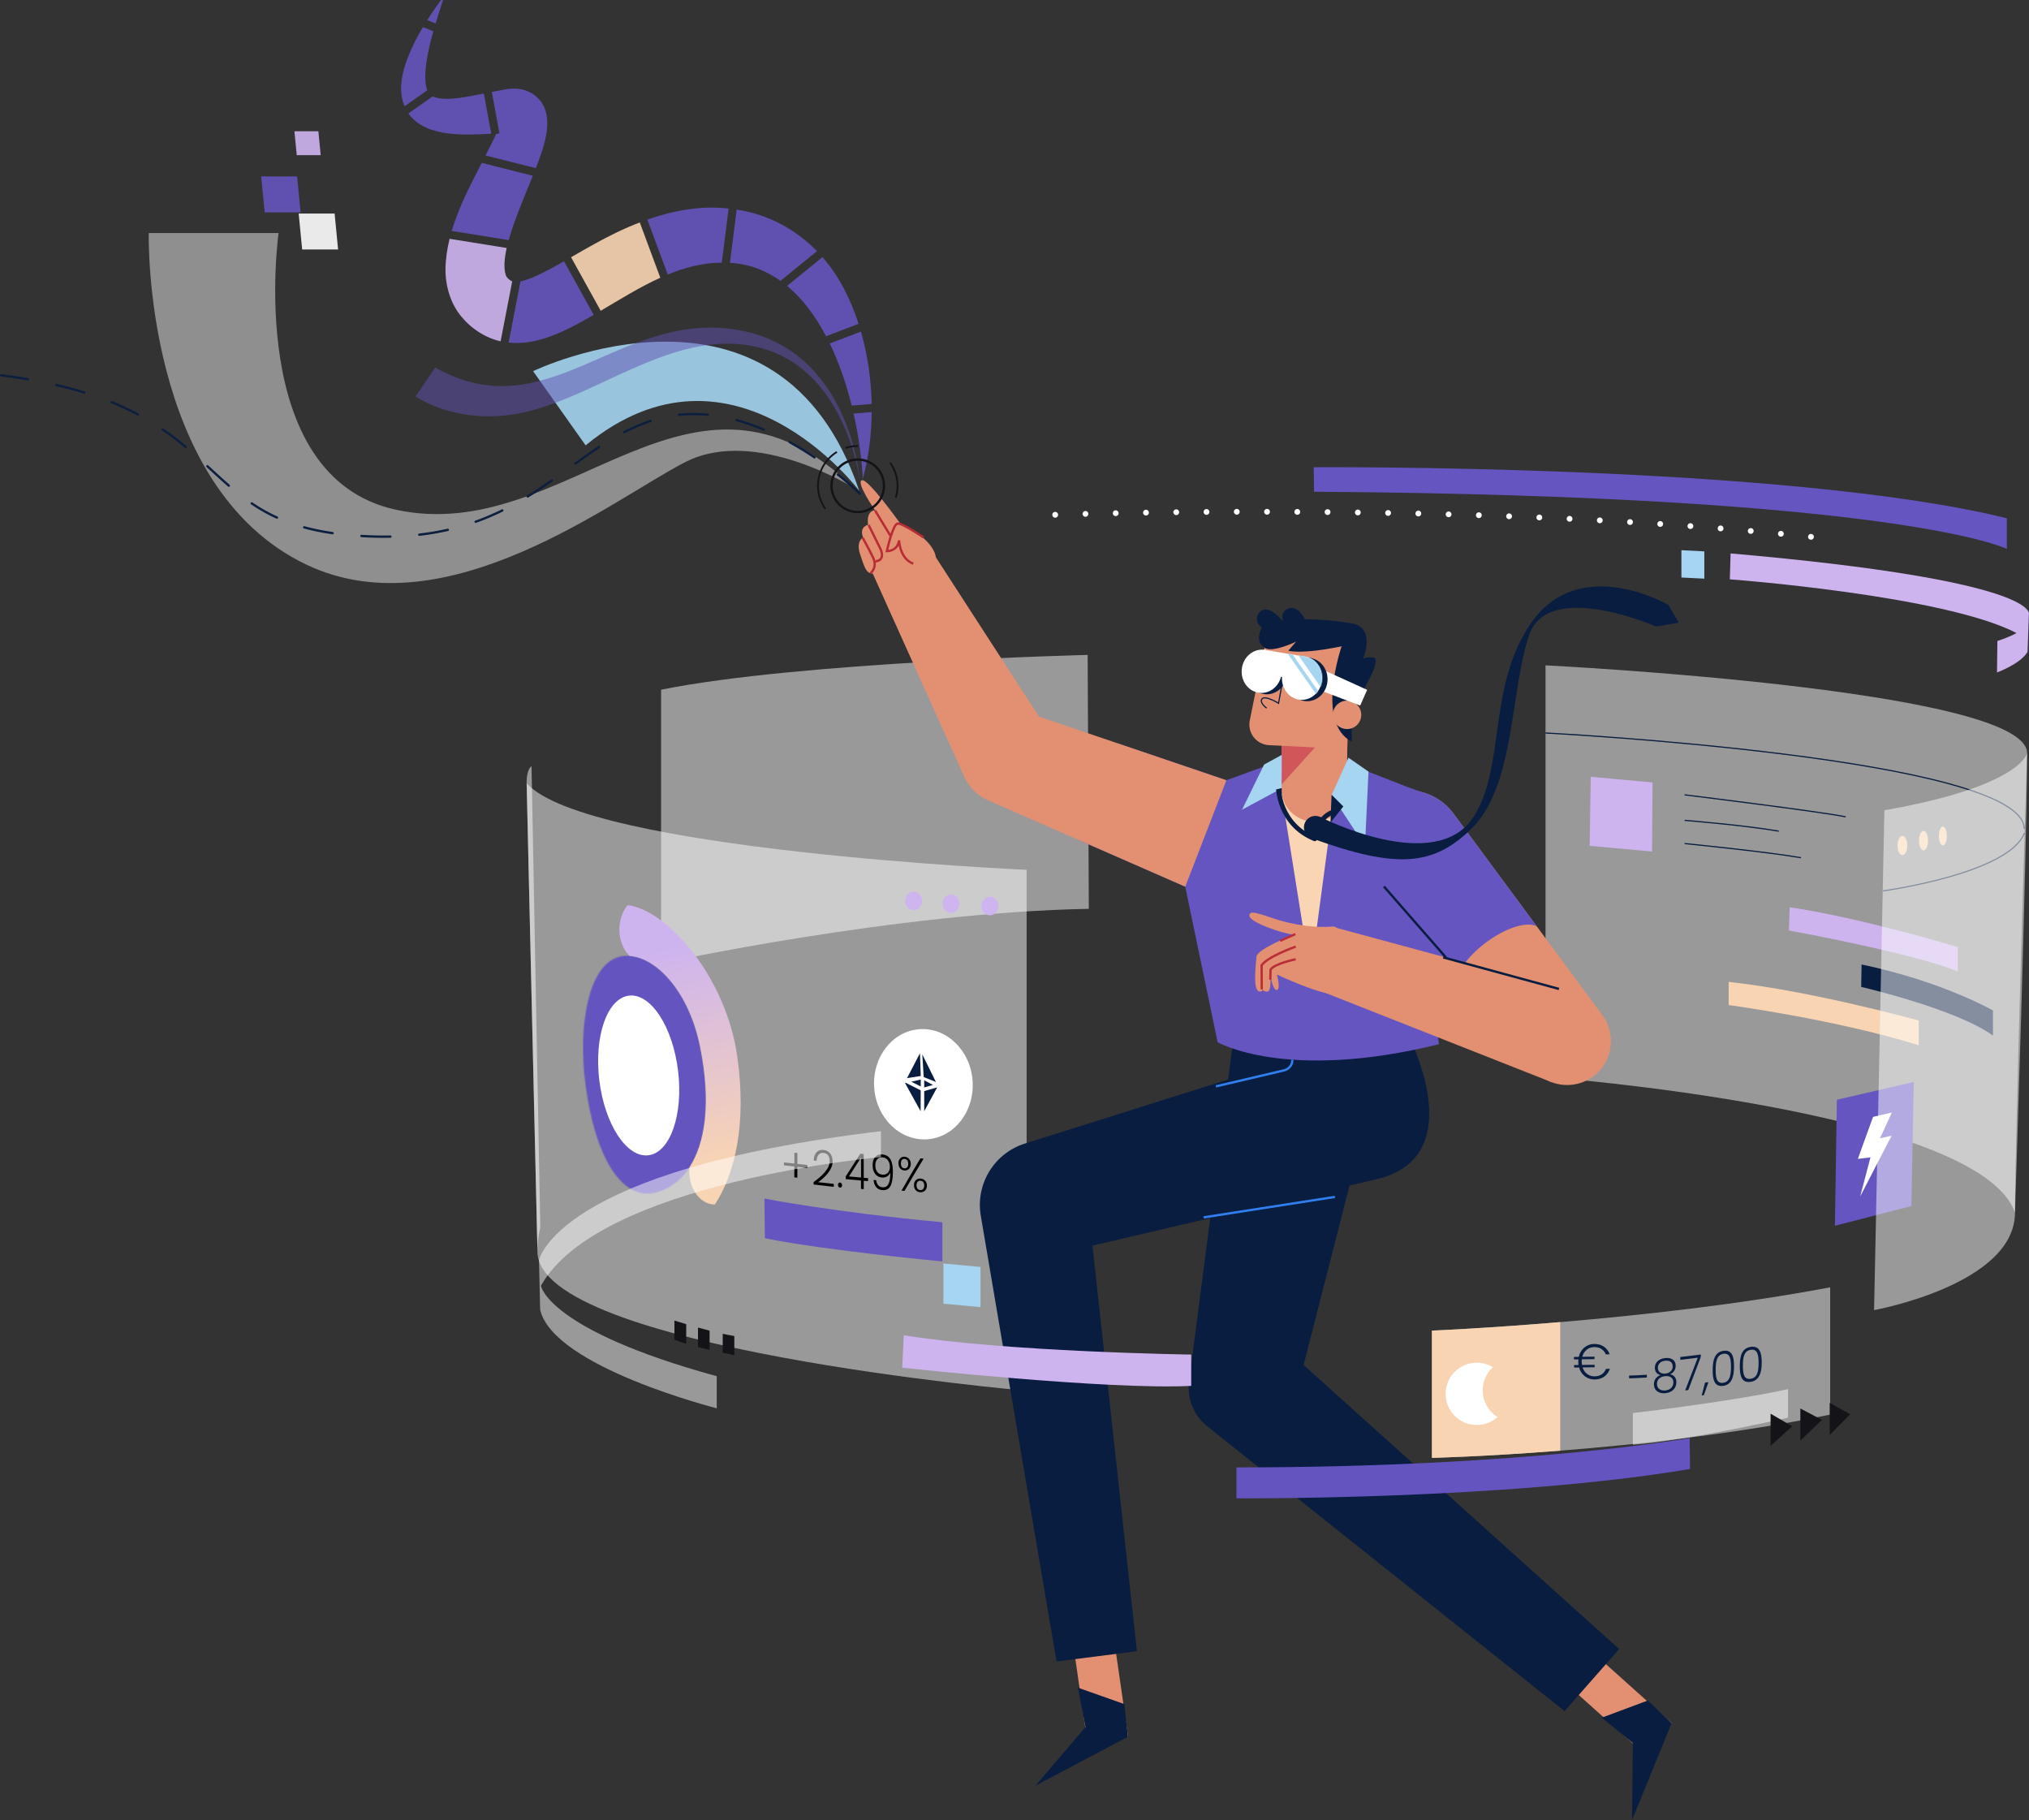 <svg id="eP6Utzq3ovg1" xmlns="http://www.w3.org/2000/svg" xmlns:xlink="http://www.w3.org/1999/xlink" viewBox="0 0 1750.43 1569.88" shape-rendering="geometricPrecision" text-rendering="geometricPrecision">
<rect x="0" y="0" width="1750.43" height="1569.88" fill="#333333" stroke="none"/>
<style><![CDATA[
#eP6Utzq3ovg5_to {animation: eP6Utzq3ovg5_to__to 10000ms linear infinite alternate-reverse forwards}@keyframes eP6Utzq3ovg5_to__to { 0% {transform: translate(1101.55px,916.115px)} 10% {transform: translate(1101.55px,889.115px)} 21% {transform: translate(1101.55px,916px)} 32% {transform: translate(1101.55px,889px)} 42% {transform: translate(1101.55px,916px)} 50% {transform: translate(1101.55px,916.115px)} 60% {transform: translate(1101.55px,889.115px)} 71% {transform: translate(1101.55px,916px)} 82% {transform: translate(1101.55px,889px)} 92.3% {transform: translate(1101.55px,916px)} 100% {transform: translate(1101.55px,916px)}} #eP6Utzq3ovg81_to {animation: eP6Utzq3ovg81_to__to 10000ms linear infinite alternate-reverse forwards}@keyframes eP6Utzq3ovg81_to__to { 0% {transform: translate(1509.835px,1232.83px)} 7% {transform: translate(1509.835px,1232.83px)} 31% {transform: translate(1561.835px,1232.83px)} 100% {transform: translate(1561.835px,1232.83px)}} #eP6Utzq3ovg89 {animation-name: eP6Utzq3ovg89_s_do, eP6Utzq3ovg89_s_da;animation-duration: 10000ms;animation-fill-mode: forwards;animation-timing-function: linear;animation-direction: alternate-reverse;animation-iteration-count: infinite;}@keyframes eP6Utzq3ovg89_s_do { 0% {stroke-dashoffset: 823.354} 12% {stroke-dashoffset: 0} 48% {stroke-dashoffset: 823.354} 50% {stroke-dashoffset: 823.354} 62% {stroke-dashoffset: 0} 98% {stroke-dashoffset: 823.354} 100% {stroke-dashoffset: 0}}@keyframes eP6Utzq3ovg89_s_da { 0% {stroke-dasharray: 823.354} 28% {stroke-dasharray: 0} 41% {stroke-dasharray: 823.354} 50% {stroke-dasharray: 823.354} 78% {stroke-dasharray: 0} 91% {stroke-dasharray: 823.354} 100% {stroke-dasharray: 25}} #eP6Utzq3ovg109_tk {animation: eP6Utzq3ovg109_tk__tk 10000ms linear infinite alternate-reverse forwards}@keyframes eP6Utzq3ovg109_tk__tk { 0% {transform: translate(1052.748px,1216.144px) rotate(-3.655deg) skewX(0deg) skewY(0deg)} 5% {transform: translate(1052.748px,1216.144px) rotate(-3.655deg) skewX(0deg) skewY(0deg)} 30% {transform: translate(1052.748px,1216.144px) rotate(-3.655deg) skewX(3deg) skewY(3deg)} 58% {transform: translate(1052.748px,1216.144px) rotate(-3.655deg) skewX(-3deg) skewY(-3deg)} 100% {transform: translate(1052.748px,1216.144px) rotate(-3.655deg) skewX(0deg) skewY(0deg)}} #eP6Utzq3ovg114_tk {animation: eP6Utzq3ovg114_tk__tk 10000ms linear infinite alternate-reverse forwards}@keyframes eP6Utzq3ovg114_tk__tk { 0% {transform: translate(1236.669px,1230.27px) rotate(1.412deg) skewX(0deg) skewY(0deg)} 5% {transform: translate(1236.669px,1230.27px) rotate(1.412deg) skewX(0deg) skewY(0deg)} 30% {transform: translate(1236.669px,1230.27px) rotate(1.412deg) skewX(3deg) skewY(3deg)} 58% {transform: translate(1236.669px,1230.27px) rotate(1.412deg) skewX(-3deg) skewY(-3deg)} 100% {transform: translate(1236.669px,1230.27px) rotate(1.412deg) skewX(0deg) skewY(0deg)}} #eP6Utzq3ovg119_tr {animation: eP6Utzq3ovg119_tr__tr 10000ms linear infinite alternate-reverse forwards}@keyframes eP6Utzq3ovg119_tr__tr { 0% {transform: translate(1065.34px,679.424px) rotate(0.919deg)} 14% {transform: translate(1065.34px,679.424px) rotate(-0.273deg)} 30% {transform: translate(1065.34px,679.424px) rotate(2.244deg)} 45% {transform: translate(1065.34px,679.424px) rotate(-0.119deg)} 65% {transform: translate(1065.34px,679.424px) rotate(3.941deg)} 80% {transform: translate(1065.34px,679.424px) rotate(0.312deg)} 100% {transform: translate(1065.34px,679.424px) rotate(0.312deg)}} #eP6Utzq3ovg158 {animation: eP6Utzq3ovg158_c_o 10000ms linear infinite alternate-reverse forwards}@keyframes eP6Utzq3ovg158_c_o { 0% {opacity: 1} 2% {opacity: 0} 4% {opacity: 1} 22% {opacity: 1} 24% {opacity: 0} 26% {opacity: 1} 46% {opacity: 1} 48% {opacity: 0} 50% {opacity: 1} 73% {opacity: 1} 75% {opacity: 0} 77% {opacity: 1} 95% {opacity: 1} 97% {opacity: 0} 99% {opacity: 1} 100% {opacity: 1}} #eP6Utzq3ovg166_tr {animation: eP6Utzq3ovg166_tr__tr 10000ms linear infinite alternate-reverse forwards}@keyframes eP6Utzq3ovg166_tr__tr { 0% {transform: translate(1286.75px,627.228px) rotate(0deg)} 7% {transform: translate(1286.75px,627.228px) rotate(4deg)} 15% {transform: translate(1286.75px,627.228px) rotate(-3deg)} 23% {transform: translate(1286.75px,627.228px) rotate(0deg)} 32% {transform: translate(1286.75px,627.228px) rotate(0deg)} 40% {transform: translate(1286.75px,627.228px) rotate(4deg)} 50% {transform: translate(1286.75px,627.228px) rotate(-3deg)} 58% {transform: translate(1286.75px,627.228px) rotate(0deg)} 65% {transform: translate(1286.75px,627.228px) rotate(4deg)} 73% {transform: translate(1286.75px,627.228px) rotate(-3deg)} 81% {transform: translate(1286.75px,627.228px) rotate(0deg)} 90% {transform: translate(1286.75px,627.228px) rotate(0deg)} 100% {transform: translate(1286.75px,627.228px) rotate(4deg)}} #eP6Utzq3ovg174_ts {animation: eP6Utzq3ovg174_ts__ts 10000ms linear infinite alternate-reverse forwards}@keyframes eP6Utzq3ovg174_ts__ts { 0% {transform: translate(740px,417.105px) scale(0,0)} 0.2% {transform: translate(740px,417.105px) scale(0,0)} 6.2% {transform: translate(740px,417.105px) scale(1,1)} 9.2% {transform: translate(740px,417.105px) scale(0,0)} 12.2% {transform: translate(740px,417.105px) scale(1,1)} 19% {transform: translate(740px,417.105px) scale(0,0)} 25% {transform: translate(740px,417.105px) scale(1,1)} 28% {transform: translate(740px,417.105px) scale(0,0)} 31% {transform: translate(740px,417.105px) scale(1,1)} 38% {transform: translate(740px,417.105px) scale(0,0)} 44% {transform: translate(740px,417.105px) scale(1,1)} 47% {transform: translate(740px,417.105px) scale(0,0)} 50% {transform: translate(740px,417.105px) scale(1,1)} 56% {transform: translate(740px,417.105px) scale(0,0)} 62% {transform: translate(740px,417.105px) scale(1,1)} 65% {transform: translate(740px,417.105px) scale(0,0)} 68% {transform: translate(740px,417.105px) scale(1,1)} 74.8% {transform: translate(740px,417.105px) scale(0,0)} 80.8% {transform: translate(740px,417.105px) scale(1,1)} 83.8% {transform: translate(740px,417.105px) scale(0,0)} 86.8% {transform: translate(740px,417.105px) scale(1,1)} 93.8% {transform: translate(740px,417.105px) scale(0,0)} 99.8% {transform: translate(740px,417.105px) scale(1,1)} 100% {transform: translate(740px,417.105px) scale(1,1)}}
]]></style>
<defs><linearGradient id="eP6Utzq3ovg73-fill" x1="576.83" y1="781.82" x2="613.71" y2="977.24" spreadMethod="pad" gradientUnits="userSpaceOnUse" gradientTransform="translate(0 0)"><stop id="eP6Utzq3ovg73-fill-0" offset="2%" stop-color="#ceb4ef"/><stop id="eP6Utzq3ovg73-fill-1" offset="100%" stop-color="#f9d4b2"/></linearGradient></defs><g style="isolation:isolate" transform="translate(0-4.325)"><g><g><g id="eP6Utzq3ovg5_to" transform="translate(1101.55,916)"><g transform="translate(-1101.55,-874.115)"><path d="M570.33,557.33v236c0,0,202-44,369-47l-1-219c0,0-249,6-368,30Z" opacity="0.5" fill="#fff"/><g transform="translate(0-16)"><path d="M1333.33,552.33v355c0,0,374,28,405,117c0,0,10.44-311.44,10.44-396.33c0-55.11-415.44-75.67-415.44-75.67Z" opacity="0.5" fill="#fff"/><path d="M1746.33,693.33c0-61.33-413-82.67-413-82.67" fill="none" stroke="#081d3f" stroke-miterlimit="10"/><path d="M1624.44,746.89c0,0,108.35-14.81,121.94-49.78" fill="none" stroke="#081d3f" stroke-width="0.98" stroke-miterlimit="10"/><g><polygon points="1584.67,927 1651,911.67 1649,1018.67 1583,1035.67 1584.67,927" fill="#6555c0"/><polygon points="1615.89,941.78 1632.11,938 1621.89,960.22 1631.89,958 1604.78,1010.44 1613.67,976.67 1602.78,978 1615.89,941.78" fill="#fff"/></g><polygon points="1372.33,648.44 1371.44,708 1425.22,712.89 1425.67,653.33 1372.33,648.44" fill="#ceb4ef"/><g><path d="M1453.33,664c0,0,119,14.67,139,19" fill="none" stroke="#081d3f" stroke-miterlimit="10"/><path d="M1453.33,686c0,0,51.89,4.22,81.22,9.33" fill="none" stroke="#081d3f" stroke-miterlimit="10"/><path d="M1453.33,706c0,0,71,7.11,100.33,12.22" fill="none" stroke="#081d3f" stroke-miterlimit="10"/></g><path d="M1544,761l-.67,20c0,0,108,19.67,145.67,35.33v-21c0,0-83.33-25.33-145-34.33Z" fill="#ceb4ef"/><path d="M1606,810.33l-.33,19.33c0,0,82,19,113.67,42v-21.67c0,0-43.33-25-113.33-39.67Z" fill="#081d3f"/><path d="M1491.33,825.33v20c0,0,92.33,12.33,164,34.67v-21.33c0,0-92.67-25.67-164-33.33Z" fill="#f9d4b2"/><g><ellipse rx="4.22" ry="8.28" transform="translate(1641.22 707.72)" fill="#f9d4b2"/><ellipse rx="3.89" ry="8.39" transform="translate(1659.44 703.5)" fill="#f9d4b2"/><ellipse rx="3.44" ry="8.17" transform="translate(1676.11 699.51)" fill="#f9d4b2"/></g><path d="M1748.78,628c0,0-4.44,28.44-123.11,49.33l-8.89,431.11c0,0,121.56-22,121.56-84.11s10.44-396.33,10.44-396.33Z" opacity="0.5" fill="#fff"/></g><g transform="translate(7-1)"><path d="M1571.89,1183.56c-159.56,32.89-343.56,37.33-343.56,37.33v-109.78c0,0,185.78-7.56,343.56-37.33v109.78Z" opacity="0.5" fill="#fff"/><path d="M1339,1103.78c-65.13,5.48-110.67,7.34-110.67,7.34v109.78c0,0,45.41-1.1,110.67-6.23v-110.88Z" fill="#f9d4b2"/><circle r="26.87" transform="translate(1267 1165.67)" fill="#fff"/><circle style="mix-blend-mode:multiply" r="26.87" transform="translate(1299 1162.67)" fill="#f9d4b2"/><g><path d="M1398.41,1149.93c6.22-.22,9.28-.37,15.34-.74c0,.95,0,1.43,0,2.38-6.06.37-9.12.52-15.33.73v-2.36Z" fill="#081d3f"/><path d="M1420.65,1143.11c.02-4.28,3.23-7.8,9.08-8.35c5.86-.55,8.93,2.41,8.89,6.72-.03,3.22-1.71,5.93-4.88,7.29c3.38.62,5.51,3.11,5.48,6.91-.05,5.28-3.84,8.97-9.7,9.43s-9.7-2.62-9.68-7.83c.02-3.76,2.24-6.58,5.66-7.79-3.22-.84-4.87-3.15-4.85-6.38Zm1.81,13.9c-.02,3.89,2.73,6.05,7.08,5.71c4.3-.34,7.04-2.99,7.08-6.87.03-4.21-3.06-5.79-6.99-5.45-3.89.34-7.14,2.36-7.16,6.61Zm13.58-14.94c.03-3.66-2.46-5.34-6.33-4.98-3.83.36-6.43,2.45-6.45,6.13-.02,3.35,2.55,5.31,6.37,4.98s6.38-2.75,6.41-6.13Z" fill="#081d3f"/><path d="M1460.26,1131.72c0,.88-.01,1.32-.02,2.2-3.6,9.5-7.16,19.01-10.78,28.5-1.07.11-1.6.17-2.67.28c3.66-9.39,7.26-18.8,10.89-28.2-6.02.77-9.03,1.14-15.09,1.81c0-.97.01-1.46.02-2.43c7.09-.79,10.61-1.23,17.65-2.16Z" fill="#081d3f"/><path d="M1463.95,1155.97c1.17-.15,1.76-.22,2.94-.37-1.6,4.54-2.4,6.8-3.99,11.23-.74.09-1.11.13-1.84.22c1.16-4.38,1.74-6.61,2.9-11.08Z" fill="#081d3f"/><path d="M1479.86,1128.55c7.41-1.07,9.17,5.04,9.1,13.61-.07,8.74-1.95,15.59-9.39,16.61-7.48,1.03-9.13-5.31-9.04-14.01.09-8.53,1.88-15.15,9.33-16.22Zm-.03,2.57c-5.75.83-6.63,6.55-6.7,13.3-.07,7,.69,12.51,6.46,11.71s6.67-6.56,6.73-13.58c.06-6.77-.74-12.26-6.49-11.43Z" fill="#081d3f"/><path d="M1503.39,1125.12c7.58-1.11,9.46,4.94,9.46,13.48s-1.92,15.54-9.58,16.72c-7.7,1.18-9.39-5.14-9.33-13.88.06-8.57,1.83-15.21,9.45-16.32Zm-.01,2.55c-5.88.87-6.74,6.6-6.78,13.37-.04,7.03.75,12.54,6.69,11.63c5.94-.9,6.84-6.66,6.85-13.66c0-6.76-.87-12.21-6.75-11.34Z" fill="#081d3f"/></g><path d="M1374.84,1148.8c1.66-1.14,2.89-2.71,3.68-4.69l3.36-.04c-1.02,2.88-2.67,5.13-4.92,6.73-2.26,1.61-4.97,2.43-8.14,2.47-3.22.04-6.06-.87-8.51-2.75s-4.13-4.41-5.05-7.61l-4.26.06-.03-2.15l3.81-.05c-.12-.77-.19-1.65-.2-2.62-.01-.77.02-1.52.09-2.24l-3.77.05-.03-2.15l4.18-.05c.49-2.19,1.37-4.12,2.64-5.8s2.83-2.98,4.66-3.91s3.84-1.41,6.03-1.43c3.17-.04,5.92.72,8.23,2.28c2.32,1.56,4.02,3.78,5.1,6.66l-3.36.04c-.85-2-2.12-3.55-3.82-4.66s-3.74-1.65-6.11-1.62c-2.51.03-4.7.8-6.57,2.3-1.86,1.5-3.13,3.53-3.81,6.09l10.54-.14.03,2.15-10.99.14c-.07.72-.1,1.46-.09,2.24.01.83.09,1.7.24,2.62l10.91-.14.03,2.15-10.41.14c.8,2.43,2.13,4.32,4,5.69s4.03,2.03,6.49,2c2.38-.03,4.4-.62,6.06-1.76Z" fill="#081d3f"/></g><g transform="translate(0-6)"><g><path d="M454.33,644c0,0-.42-11.5,4.22-14.67l7.56,397.78c0,0-2.44,8.89-2.44,20.89l-9.33-404Z" opacity="0.5" fill="#fff"/><path d="M885.67,718.67v449.33c0,0-422-36.67-422-120l-9.33-404c51.33,58,431.33,74.67,431.33,74.67Z" opacity="0.5" fill="#fff"/></g><g><ellipse rx="7.33" ry="8" transform="translate(788.22 745.44)" fill="#cfb5f0"/><ellipse rx="7.33" ry="8" transform="translate(820.44 747.89)" fill="#cfb5f0"/><ellipse rx="7.33" ry="8" transform="translate(854 749.89)" fill="#cfb5f0"/></g><polygon points="845.89,1095.89 813.89,1092.89 813.89,1058.22 845.89,1061.22 845.89,1095.89" fill="#a5d5f1"/><path d="M659.44,1002.22c0,0,58.44,11.56,153.56,20.44v33.78c0,0-100.67-9.33-153.11-20l-.44-34.22Z" fill="#6555c0"/><g><path d="M687.91,962.95c0,3.76-.01,5.64-.02,9.4c3.5.38,5.22.57,8.61.93c0,1.01,0,1.52.01,2.53-3.4-.37-5.12-.57-8.63-.96-.01,3.76-.02,5.64-.03,9.39-1.03-.13-1.55-.19-2.6-.33.02-3.74.03-5.61.05-9.36-3.53-.4-5.33-.6-9.01-1.01.02-.98.03-1.47.04-2.46c3.66.4,5.45.59,8.98.97.02-3.74.03-5.62.05-9.36c1.02.1,1.53.14,2.54.24Z"/><path d="M701.88,988.01c7.69-5.62,13.97-11.62,13.9-18.16-.04-3.55-1.35-6.63-5.37-7.03-3.84-.38-5.74,2.58-5.92,6.81-1-.1-1.51-.16-2.52-.26.25-6.38,3.63-9.58,8.42-9.1c4.53.45,7.84,3.82,7.9,9.72.09,7.83-7.23,14.29-12.41,18.11c5.48.63,8.15.92,13.41,1.47.01,1.01.02,1.51.03,2.52-6.79-.71-10.23-1.1-17.41-1.96c0-.85,0-1.27-.02-2.12Z"/><path d="M724.73,992.77c-1.02-.1-1.81-1.16-1.82-2.4s.75-2.1,1.77-2c.98.1,1.77,1.11,1.78,2.36.01,1.24-.75,2.15-1.73,2.05Z"/><path d="M742.75,986.67c-5.25-.46-7.86-.7-13.15-1.21c0-.91-.01-1.36-.02-2.27c5.02-7.88,7.51-11.83,12.61-19.66c1.17.12,1.75.17,2.92.29.01,8.18.02,12.27.04,20.46c1.49.13,2.24.19,3.73.32c0,1.03,0,1.55,0,2.58-1.49-.12-2.24-.19-3.72-.31c0,2.89,0,4.33.01,7.22-.96-.08-1.43-.12-2.39-.2c0-2.89-.01-4.34-.02-7.23Zm.1-2.58c-.02-6.89-.03-10.33-.05-17.22-4.19,6.48-6.26,9.74-10.39,16.26c4.19.4,6.27.59,10.44.96Z"/><path d="M755.89,986.4c.48,3.62,2.25,5.86,5.52,6.09c4.26.3,6.73-2.96,6.62-12.79-.98,3.02-3.85,4.65-7.06,4.4-4.92-.38-8.19-4.29-8.17-10.71.01-5.53,2.66-9.75,8.43-9.22c7.28.67,9.17,6.99,9.07,15.74-.12,9.84-2.34,15.51-9,15.05-4.93-.34-7.27-4.11-7.68-8.75.91.07,1.37.11,2.28.18Zm11.82-11.32c.05-4.3-2.05-8.03-6.44-8.42-3.71-.33-6.09,2.35-6.11,6.86-.02,4.64,2.14,7.77,6.22,8.1c3.28.26,6.28-1.98,6.33-6.53Z"/><path d="M780.44,966.15c3.07.24,5.36,2.72,5.3,6.31-.06,3.63-2.42,5.78-5.48,5.56-3.02-.22-5.21-2.71-5.16-6.36.05-3.61,2.32-5.75,5.35-5.51Zm-3.22,5.68c-.04,2.61,1.17,4.2,3.06,4.34s3.22-1.26,3.26-3.86-1.24-4.14-3.13-4.29c-1.9-.15-3.15,1.2-3.19,3.82Zm16.81-4.26c1.12.08,1.68.11,2.8.19-5.61,9.21-11.09,18.46-16.48,27.8-1.07-.06-1.6-.1-2.66-.16c5.33-9.36,10.77-18.61,16.33-27.83Zm.09,17.39c3.19.19,5.62,2.63,5.55,6.23-.06,3.6-2.57,5.77-5.77,5.59-3.19-.18-5.48-2.61-5.41-6.24.06-3.62,2.43-5.78,5.63-5.59Zm-3.43,5.72c-.05,2.59,1.26,4.11,3.26,4.22s3.36-1.25,3.41-3.83-1.27-4.1-3.27-4.22-3.35,1.24-3.4,3.83Z"/></g><g><ellipse rx="42.57" ry="47.62" transform="matrix(.997-.072 0.072 0.997 796.611 903.627)" fill="#fff"/><polygon points="782.5,898.33 793.67,876.83 794.33,896.5 782.5,898.33" fill="#081d3f"/><polygon points="795.67,877.89 796.89,897.44 807.44,901.67 795.67,877.89" fill="#081d3f"/><g><path d="M794.33,899.56c0,0-4.34,1.04-8.12,1.89l8.1,4.08.02-5.97Z" fill="#081d3f"/><path d="M780.78,902.56l13.44,24.33.07-18.01-12.77-6.43c-.37.07-.64.11-.75.11Z" fill="#081d3f"/><polygon points="808.52,906.29 797.33,909.5 797.33,926.89 808.52,906.29" fill="#081d3f"/><polygon points="797.33,900.22 797.33,906.38 804.82,904.23 797.33,900.22" fill="#081d3f"/></g></g><g mask="url(#eP6Utzq3ovg69)"><g><path d="M534.33,749c-40.96,4.33-49.98,87.2-43,160.67c8.78,92.33,44.99,131.13,73,131.79c37,.88,87.44-51.9,71.67-162.12-10.42-72.83-67-134-101.67-130.33Z" fill="#6454bf"/></g><mask id="eP6Utzq3ovg69" mask-type="luminance"><g><path d="M535.89,793.33c-28.43,5.34-37.65,60.01-30.67,111.56c8.78,64.78,32.26,98.08,59.11,92.44c32.47-6.81,55.33-49.33,39.56-126.67-10.42-51.1-42.7-82.09-68-77.33Z"/></g></mask></g><ellipse rx="34.21" ry="69.33" transform="matrix(.993-.121 0.121 0.993 550.996 896.048)" fill="#fff"/><path d="M541.5,749.12c-4.4,5.21-7.17,12.71-7.17,21.05c0,9.31,3.46,17.56,8.8,22.76c23.89,1.61,51.31,31.41,60.76,77.74c9.97,48.85,4.5,83.79-9.05,104.64-.11,1.16-.17,2.33-.17,3.53c0,15.74,9.85,28.5,22,28.5.03,0,.06,0,.09,0c17.21-26.67,27.66-69.14,19.24-128-9.73-68-59.7-125.83-94.5-130.21Z" fill="url(#eP6Utzq3ovg73-fill)"/></g></g></g><path d="M1101.55,916.115v-27" fill="none" stroke="#3f5787" stroke-width="3.501"/><path d="M1133.33,407.33c0,0,407-3,598,44v26.44c0,0-90.56-45.78-597.67-49.33l-.33-21.11Z" fill="#6555c0"/><g><line x1="910.33" y1="448.33" x2="910.33" y2="448.33" fill="none" stroke="#fff" stroke-width="5" stroke-linecap="round" stroke-miterlimit="10"/><path d="M936.43,447.55c85.19-2.22,364.05-6.86,612.92,18.43" fill="none" stroke="#fff" stroke-width="5" stroke-linecap="round" stroke-miterlimit="10" stroke-dasharray="0,0,0,26.11"/><line x1="1562.33" y1="467.33" x2="1562.33" y2="467.33" fill="none" stroke="#fff" stroke-width="5" stroke-linecap="round" stroke-miterlimit="10"/></g><path d="M1408.67,1223.11c0,0,86.33-10,133.89-20.67v24.67c0,0-87,19.78-133.89,23.33v-27.33Z" opacity="0.5" fill="#fff"/><g id="eP6Utzq3ovg81_to" transform="translate(1561.835,1232.83)"><g transform="translate(-1509.835,-1232.83)"><polygon points="1475.5,1223.67 1475.5,1251.33 1494.17,1234.5 1475.5,1223.67" fill="#141318"/><polygon points="1501.17,1219.17 1501.17,1246.83 1519.83,1229 1501.17,1219.17" fill="#141318"/><polygon points="1526.5,1214.33 1526.5,1242 1544.17,1224.17 1526.5,1214.33" fill="#141318"/></g></g><polygon points="1470.33,503.44 1450.56,502.44 1450.56,478.89 1470.33,479.89 1470.33,503.44" fill="#a5d5f1"/><path d="M1493,481.67l-.67,22.33c0,0,184.33,13.67,247.33,46.33c0,0-6.33,3.67-16.5,6.83l-.33,27.17c0,0,20.17-7.33,26.33-17.67l1.17-32.33c0,0,13-29-257.33-52.67Z" fill="#ceb4ef"/><g transform="translate(0 0)" opacity="0.895"><path d="M128.33,205.33h112c0,0-29.85,210.3,101.33,238.67c148,32,254-155.33,395.33-18.67c0,0-84.67-53.33-145.33-22.67-60.67,30.67-206.18,146.38-327.33,88.67-141.33-67.33-136-286-136-286Z" opacity="0.5" fill="#fff"/><path id="eP6Utzq3ovg89" d="M741.67,430c0,0-86-86-170.67-65.33s-117.17,117.2-274.67,100.67C163,451.34,199,353.34,1,328.01" fill="none" stroke="#081d3f" stroke-width="2" stroke-linecap="round" stroke-miterlimit="10" stroke-dasharray="25"/><path d="M741.22,427.56c0,0-108.44-144-236-39.11l-45.33-64c0,0,212-102.22,281.33,103.11Z" fill="#a5d5f1"/><path d="M742,420.33c0,0-7.44-116.78-108.33-131.89s-161.78,87.11-258.22,32.89l-16.89,24.89c0,0,38.22,27.56,97.33,12.89s118.92-64.07,183.11-57.78c90.67,8.89,103,119,103,119Z" opacity="0.5" fill="#6555c0"/><polygon points="259.33,187.5 228.33,187.5 225.33,156.5 256.33,156.5 259.33,187.5" fill="#6555c0"/><polygon points="291.67,219.5 260.67,219.5 257.67,188.5 288.67,188.5 291.67,219.5" fill="#fff"/><polygon points="276.67,138.17 256,138.17 254,117.5 274.67,117.5 276.67,138.17" fill="#cfb5f0"/><g><path d="M464.26,144.11c6.91-18.52,15.82-45.9-5.43-59.28-7.47-4.32-14.45-4.62-22.11-3.54-4.14.71-8.32,1.52-12.44,2.35l6.61,35.73-2.87.53c-2.78,6.25-6.08,12.49-9.16,18.53l43.4,10.93c.68-1.75,1.35-3.5,2-5.25ZM441.4,119.04c-.25-.03-.62-.09-1.08-.22.3-.01.62-.03.92-.03.11.01.24,0,.31.03l.25.04c.05.02.1.04.15.06.14.07.04.18-.55.13Z" fill="#6555c0"/><path d="M628.36,184.2c-23.47-2.75-47.34,1.65-69.86,9.55l17.57,47.33c14.84-6.09,30.23-10.09,46.62-10.25l5.89-46.6c-.07,0-.15-.02-.22-.02Z" fill="#6555c0"/><path d="M416.68,85.16c-13.04,2.33-30.92,6.89-42.67,2.71-.27-.11-.53-.24-.79-.37l-20.87,14.67c3.46,4.94,8.44,9.15,15.28,12.24c12.55,5.53,26.25,6.02,39.33,5.92c5.33-.05,11.1-.35,16.86-.67l-6.4-34.64c-.24.05-.49.1-.73.15Z" fill="#6555c0"/><path d="M369.03,51.1c1.31-6.64,2.96-13.25,4.82-19.84l-9.03-3.51c-6.03,10.15-11.25,20.78-15.08,32.08-4.25,12.52-5.23,25.48-.77,36.17l19.72-13.86c-3.6-8.68-.93-23.89.35-31.04Z" fill="#6555c0"/><path d="M441.28,246.77c-2.03-1.13-4.13-2.87-4.98-5.26-1.9-6.18-1.15-14.52.82-23.3l-49.26-7.91c-2.1,8.54-3.39,17.25-3.54,26.14-.16,13.91,4.19,29.79,13.86,41.12c8.44,10.34,20.56,18.18,33.69,21.15l10.01-51.74c-.2-.07-.41-.12-.59-.2Z" fill="#cfb5f0"/><path d="M449.24,181.67c3.31-8.41,6.94-17.05,10.42-25.75l-44.07-11.1c-9.55,18.63-19.82,38.16-25.9,58.69l49.14,7.89c3.09-11.01,7.46-22.02,10.4-29.73Z" fill="#6555c0"/><path d="M512.91,214.72c-6.77,3.68-13.53,7.61-20.26,11.48l25.59,46.18c16.94-10.02,33.82-20.54,51.41-28.51l-17.71-47.7c-13.73,5.28-26.88,11.75-39.03,18.55Z" fill="#fad5b3"/><path d="M635.53,185.1l-5.8,45.88c16.59.99,31.06,6.63,43.62,15.56l31.44-25.58c-18.42-18.93-42.11-31.71-69.25-35.86Z" fill="#6555c0"/><path d="M742.74,290.34l-26.9,10.26c8.16,16.86,14.39,35.3,18.93,53.55l17.21-1.4c-.4-21.1-3.47-42.4-9.23-62.41Z" fill="#6555c0"/><path d="M752.02,359.77l-15.61,1.27c4.54,20.06,7.08,39.62,7.93,56.29c4.94-18.02,7.5-37.63,7.68-57.57Z" fill="#6555c0"/><path d="M383.67,0c-5.27,7.04-10.39,14.24-15.12,21.68l7.27,2.83c2.47-8.22,5.17-16.4,7.85-24.51Z" fill="#6555c0"/><path d="M467.47,239.99c-4.54,2.17-12.11,5.85-18.48,7.07l-10.2,52.73c19,1.93,36.01-4.49,52.11-12.27c7.16-3.57,14.25-7.51,21.3-11.61l-25.63-46.24c-6.41,3.65-12.78,7.17-19.1,10.31Z" fill="#6555c0"/><path d="M728.14,253.46c-5.21-9.99-11.46-19.16-18.61-27.34l-30.48,24.8c13.52,11.2,24.64,26.33,33.62,43.4l28.02-10.69c-3.41-10.55-7.59-20.69-12.55-30.17Z" fill="#6555c0"/></g></g><g id="eP6Utzq3ovg109_tk" transform="translate(1052.748,1216.144) rotate(-3.655) skewX(0) skewY(0)"><g transform="translate(-1052.748,-1216.144)"><g><rect width="35.46" height="79" rx="0" ry="0" transform="matrix(.997-.08 0.08 0.997 913.505 1420.682)" fill="#e39072"/><polygon points="914.67,1451.67 953.67,1468.33 955,1496.67 872.67,1533.67 919,1486 914.67,1451.67" fill="#081d3f"/></g><path d="M1231,896.89c0,0,56.89,117.78-32.44,132l-247.11,41.33l16,351.56-69.78,4.44-40.72-387.86c-2.9-27.59,15.01-53.08,41.94-59.71L1231,896.89Z" transform="translate(0 1.728)" fill="#081d3f"/></g></g><g id="eP6Utzq3ovg114_tk" transform="translate(1236.669,1230.27) rotate(1.412) skewX(0) skewY(0)"><g transform="translate(-1236.669,-1230.27)"><g><rect width="35.46" height="79" rx="0" ry="0" transform="matrix(.649-.761 0.761 0.649 1365.388 1461.126)" fill="#e39072"/><polygon points="1388.1,1482.2 1427.47,1466.41 1448.44,1485.5 1416.39,1569.88 1415.44,1503.42 1388.1,1482.2" fill="#081d3f"/></g><path d="M1056.78,897.33l-31.73,303.65c-1.55,14.84,4.77,29.4,16.66,38.41l314.18,237.94l45.78-54.67-278.22-238.22l67.56-293.78-134.22,6.67Z" fill="#081d3f"/></g></g><g id="eP6Utzq3ovg119_tr" transform="translate(1065.34,679.424) rotate(0.312)"><g transform="translate(-1065.34,-679.424)"><g><path d="M1179.33,772l146.34,154.78c12.4,13.11,32.33,15.64,47.61,6.04v0c18.7-11.75,23.4-36.97,10.17-54.66L1254.03,705c-6.92-9.26-16.85-15.82-28.08-18.54l-18.29-4.44-28.33,90Z" fill="#e39072"/><path d="M1254.04,704.99c-6.92-9.26-16.85-15.82-28.08-18.54l-11.22-3.95L1131,650.34l-73,27-94.49-31.5c5.24,13.5,5.29,30.56-1.09,47.15-6.59,17.15-18.63,30.07-32.1,36.37L1023,769.34l28.67,134c0,0,59.33,34,191,.67-.38-.13-4-32.5-8.32-72.37l22.49,22.35c-1.28-9.49,8.96-25.06,25.65-37.76c17.16-13.06,35.43-18.75,43.96-14.33l-72.41-96.89Z" fill="#6555c0"/><polygon points="1105.75,688.83 1131.5,844.67 1149.5,703.83 1105.75,688.83" fill="#fad5b3"/><polygon points="1140.67,858.83 1340.67,936.5 1328.67,850.5 1150,803.17 1140.67,858.83" fill="#e39072"/><line x1="1245.89" y1="829.11" x2="1345.89" y2="855.78" fill="none" stroke="#081d3f" stroke-width="2" stroke-miterlimit="10"/><path d="M1105.44,634h56.67v50.33c0,15.64-12.7,28.33-28.33,28.33v0c-15.64,0-28.33-12.7-28.33-28.33v-50.33v0Z" fill="#e39072"/><polygon points="1105.44,681 1136.56,646 1112.25,634 1105.44,634 1105.44,681" fill="#d05659"/><path d="M1102.83,683.5c0,0,.67,31.67,31.67,44c0,0,1.5-18.33,15.83-23.33" fill="none" stroke="#081d3f" stroke-width="4" stroke-linecap="round" stroke-linejoin="round"/><polyline points="1105.67,655.33 1105.67,684.11 1071.67,702.67 1090.44,663.67 1105.22,655.44" fill="#a5d5f1"/><polygon points="1163.22,657.33 1148.78,689.78 1177.89,733.44 1180.56,669.22 1163.22,657.33" fill="#a5d5f1"/><path d="M1150,803c-14.5,1.5-33.83-1.33-48.5-6s-23.33-8.33-23-2.83s27.33,14.83,38.17,16c0,0-31.33,12.68-31.83,19-.5,6.33-3.33,29.17,2.5,30.17c3.97.68,2.67-3.5,2.67-3.5s-.83,3.5,4,3.67s2.33-17.08,2.33-17.08s2.17,15.58,6,15.58.17-13.33.17-13.33s40.67,19,51.67,16.33s10.49-59.52-4.17-58Z" fill="#e39072"/><path d="M1118.58,820.5c0,0-24.08,8.67-29.33,16.25l.25,20.83" fill="none" stroke="#b92e38" stroke-width="2" stroke-miterlimit="10"/><path d="M1118.58,831.42c0,0-18.17,3.83-21.58,9l-.17,8.75" fill="none" stroke="#b92e38" stroke-width="2" stroke-miterlimit="10"/><line x1="1180.11" y1="771.33" x2="1233.89" y2="832.22" transform="translate(14.29-3.11)" fill="none" stroke="#081d3f" stroke-width="2" stroke-miterlimit="10"/></g><g transform="translate(0 0)"><path d="M1023,769.33L852.45,695.75c-9.09-3.92-16.4-11.06-20.55-20.04L748.78,493.78l53.56-13.44l93.67,143l162,54-35,92Z" fill="#e39072"/><path d="M806.33,487c0,0,.5-14.83-30.83-29.5c0,0-28.5-39.5-33.5-37.17s11.67,25.83,11.67,25.83-7.67-.33-6,12.5c0,0-8,1.83-4.17,11c0,0-6.5,3-2.5,14.67s5.33,16.33,10.83,16.33s54.5-13.67,54.5-13.67Z" fill="#e39072"/><path d="M795.5,469.33c0,0-18.17-12.33-22.33-11.83s-9.17,23.83-9.17,23.83s9.17.33,10.5-9.33c0,0,.5,15.67,12.33,20" fill="none" stroke="#b82c35" stroke-width="2" stroke-miterlimit="10"/><line x1="753.67" y1="446.33" x2="767.17" y2="468.33" fill="none" stroke="#b82c35" stroke-width="2" stroke-miterlimit="10"/><path d="M750,500.5c0,0,6.33-5,2.17-13.5s-9.17-17.17-9.17-17.17" fill="none" stroke="#b82c35" stroke-width="2" stroke-miterlimit="10"/><path d="M748.17,458.83l10.5,21c0,0,4.5,9.33-4.33,10.33" fill="none" stroke="#b82c35" stroke-width="2" stroke-miterlimit="10"/></g></g></g><path d="M1162.33,650.44l-67.62-3.41c-10.85-.55-18.67-10.61-16.52-21.26l15.47-76.67l71.33,7.11-2.67,94.22Z" fill="#e39072"/><path d="M1166.11,644v-25.33l16.44-31.11c0,0,7.56-14.89,2.67-16s-9.33.89-9.33.89s11.56-26.67-9.78-30.44c-21.33-3.78-40.44-3.56-40.44-3.56s-5.33-12-13.78-9.33c-8.44,2.67-4.89,11.33-4.89,11.33s-10.44-13.56-18-9.78c-6.47,3.24-5.78,11.56-.44,14.89c0,.67-6.89,10.78,2.33,17.44c6.67,4.82,27.22-5.22,27.22-5.22l-6.67,7.78c0,0,10.22,3.56,46-3.78c0,0-22.89,65.78,8.67,82.22Z" fill="#081d3f"/><circle r="12.26" transform="translate(1162.11 620.89)" fill="#e39072"/><path d="M1107.22,587.78L1103,610.89c0,0-11.56-7.11-14.22-3.78-2.67,3.33,4,8,4,8" fill="none" stroke="#081d3f" stroke-miterlimit="10"/><g><polygon points="1179.44,599.33 1173.44,612.89 1126.78,595.11 1135.89,579.56 1179.44,599.33" fill="#fff"/><g><ellipse rx="18.68" ry="17.3" transform="matrix(.086-.996 0.996 0.086 1093.145 584.498)" fill="#081d3f"/><ellipse rx="18.71" ry="17.33" transform="matrix(.086-.996 0.996 0.086 1127.949 590.428)" fill="#081d3f"/><polygon points="1094.67,565.83 1132.17,572.17 1128.67,592.17 1092.5,586.67 1094.67,565.83" fill="#081d3f"/></g><g><ellipse rx="18.68" ry="17.3" transform="matrix(.086-.996 0.996 0.086 1088.477 583.33)" fill="#fff"/><ellipse rx="18.71" ry="17.33" transform="matrix(.086-.996 0.996 0.086 1123.272 589.26)" fill="#fff"/><polygon points="1090,564.66 1127.5,571 1124,591 1087.83,585.5 1090,564.66" fill="#fff"/></g><g mask="url(#eP6Utzq3ovg161)"><g><g id="eP6Utzq3ovg158"><line x1="1109.5" y1="563.5" x2="1146.83" y2="616.67" fill="none" stroke="#a5d5f1" stroke-width="3" stroke-miterlimit="10"/><line x1="1118.33" y1="558.33" x2="1155.67" y2="611.5" fill="none" stroke="#a5d5f1" stroke-width="10" stroke-miterlimit="10"/></g></g><mask id="eP6Utzq3ovg161" mask-type="luminance"><g><ellipse rx="18.68" ry="17.3" transform="matrix(.086-.996 0.996 0.086 1088.477 583.33)" fill="#fff"/><ellipse rx="18.71" ry="17.33" transform="matrix(.086-.996 0.996 0.086 1123.272 589.26)" fill="#fff"/><polygon points="1090,564.66 1127.5,571 1124,591 1087.83,585.5 1090,564.66" fill="#fff"/></g></mask></g></g><g id="eP6Utzq3ovg166_tr" transform="translate(1286.75,627.228) rotate(4)"><g transform="translate(-1286.75,-628.228)"><path d="M1144.92,720.02c0,0,103.5,44.45,132.42-9.85c24.11-45.28,3.79-111.7,37-168.83c37.33-64.22,117.56-24.67,117.56-24.67l10,14.67-19.33,4.67c0,0-95.56-34.22-108.67,14.89s-2.89,131.11-38.22,170.44c-30.51,33.97-61.22,39.22-137.22,17.44l6.47-18.76Z" fill="#081d3f"/><circle r="9.9" transform="translate(1141.5 729.33)" fill="#081d3f"/></g></g><polygon points="1148.78,689.78 1147.78,713.89 1158.89,699.89 1148.78,689.78" fill="#081d3f"/><polygon points="1105.72,684.06 1105.72,697.39 1100.61,685.39 1105.72,684.06" fill="#081d3f"/><line x1="1038.33" y1="1054.33" x2="1151.67" y2="1036.67" fill="none" stroke="#317eef" stroke-width="2" stroke-miterlimit="10"/><path d="M1049,941.33l58.77-13.79c3.91-.92,6.8-4.25,7.14-8.25l.08-.95" fill="none" stroke="#317eef" stroke-width="2" stroke-miterlimit="10"/><line x1="1117.5" y1="810" x2="1104.33" y2="815.83" fill="none" stroke="#b92e38" stroke-width="2" stroke-miterlimit="10"/><g id="eP6Utzq3ovg174_ts" transform="translate(740,417.105) scale(1,1)"><g transform="translate(-740,-417.105)"><circle r="22.63" transform="translate(740 423.33)" fill="none" stroke="#141318" stroke-width="2" stroke-miterlimit="10"/><g><path d="M773.57,423.33c0,3.46-.53,6.79-1.5,9.93l1.45.46c1.02-3.29,1.57-6.78,1.57-10.4c0-7.63-2.45-14.68-6.6-20.45l-1.02,1.18c3.84,5.46,6.1,12.1,6.1,19.26Z" fill="#141318"/><path d="M740,389.76c.06,0,.12,0,.18,0l.13-1.51c-.1,0-.21,0-.31,0-3.77,0-7.4.61-10.81,1.71l.39,1.47c3.28-1.08,6.79-1.66,10.42-1.66Z" fill="#141318"/><path d="M706.43,423.33c0-12.05,6.39-22.64,15.95-28.56l-.79-1.3c-10,6.19-16.68,17.26-16.68,29.86c0,7.57,2.42,14.59,6.51,20.33l1.19-.95c-3.89-5.48-6.18-12.16-6.18-19.38Z" fill="#141318"/></g></g></g><path d="M618.33,1191.33v27.67c0,0-141-35.67-152.33-85l-1-42.67c0,0,14.33-78,295-111.33v22.33c0,0-243.33,21.33-293.33,111c0,0,5.67,38,151.67,78Z" opacity="0.5" fill="#fff"/><g transform="translate(0 0)"><path d="M1457.67,1244.67c0,0-141.67,25.33-391,25.33v26.67c0,0,232,1.67,391.33-25.33l-.33-26.67Z" fill="#6454bf"/><path d="M779.67,1156l-1.33,28c0,0,177.33,19.33,249.33,15.67v-27c0,0-160-2.33-248-16.67Z" fill="#ceb4ef"/></g><g><path d="M581.83,1143.33v16.5c2.82,1.18,6.32,2.37,10.17,3.53v-16.9c-6.14-1.83-10.17-3.13-10.17-3.13Z" fill="#141318"/><path d="M602.17,1149.39v16.8c3.36.87,6.75,1.69,10,2.44v-16.58c-3.45-.88-6.82-1.78-10-2.66Z" fill="#141318"/><path d="M633.5,1156.67c-3.18-.52-6.55-1.18-10-1.93v16.41c5.95,1.26,10,2.02,10,2.02v-16.5Z" fill="#141318"/></g></g></g></g></svg>
